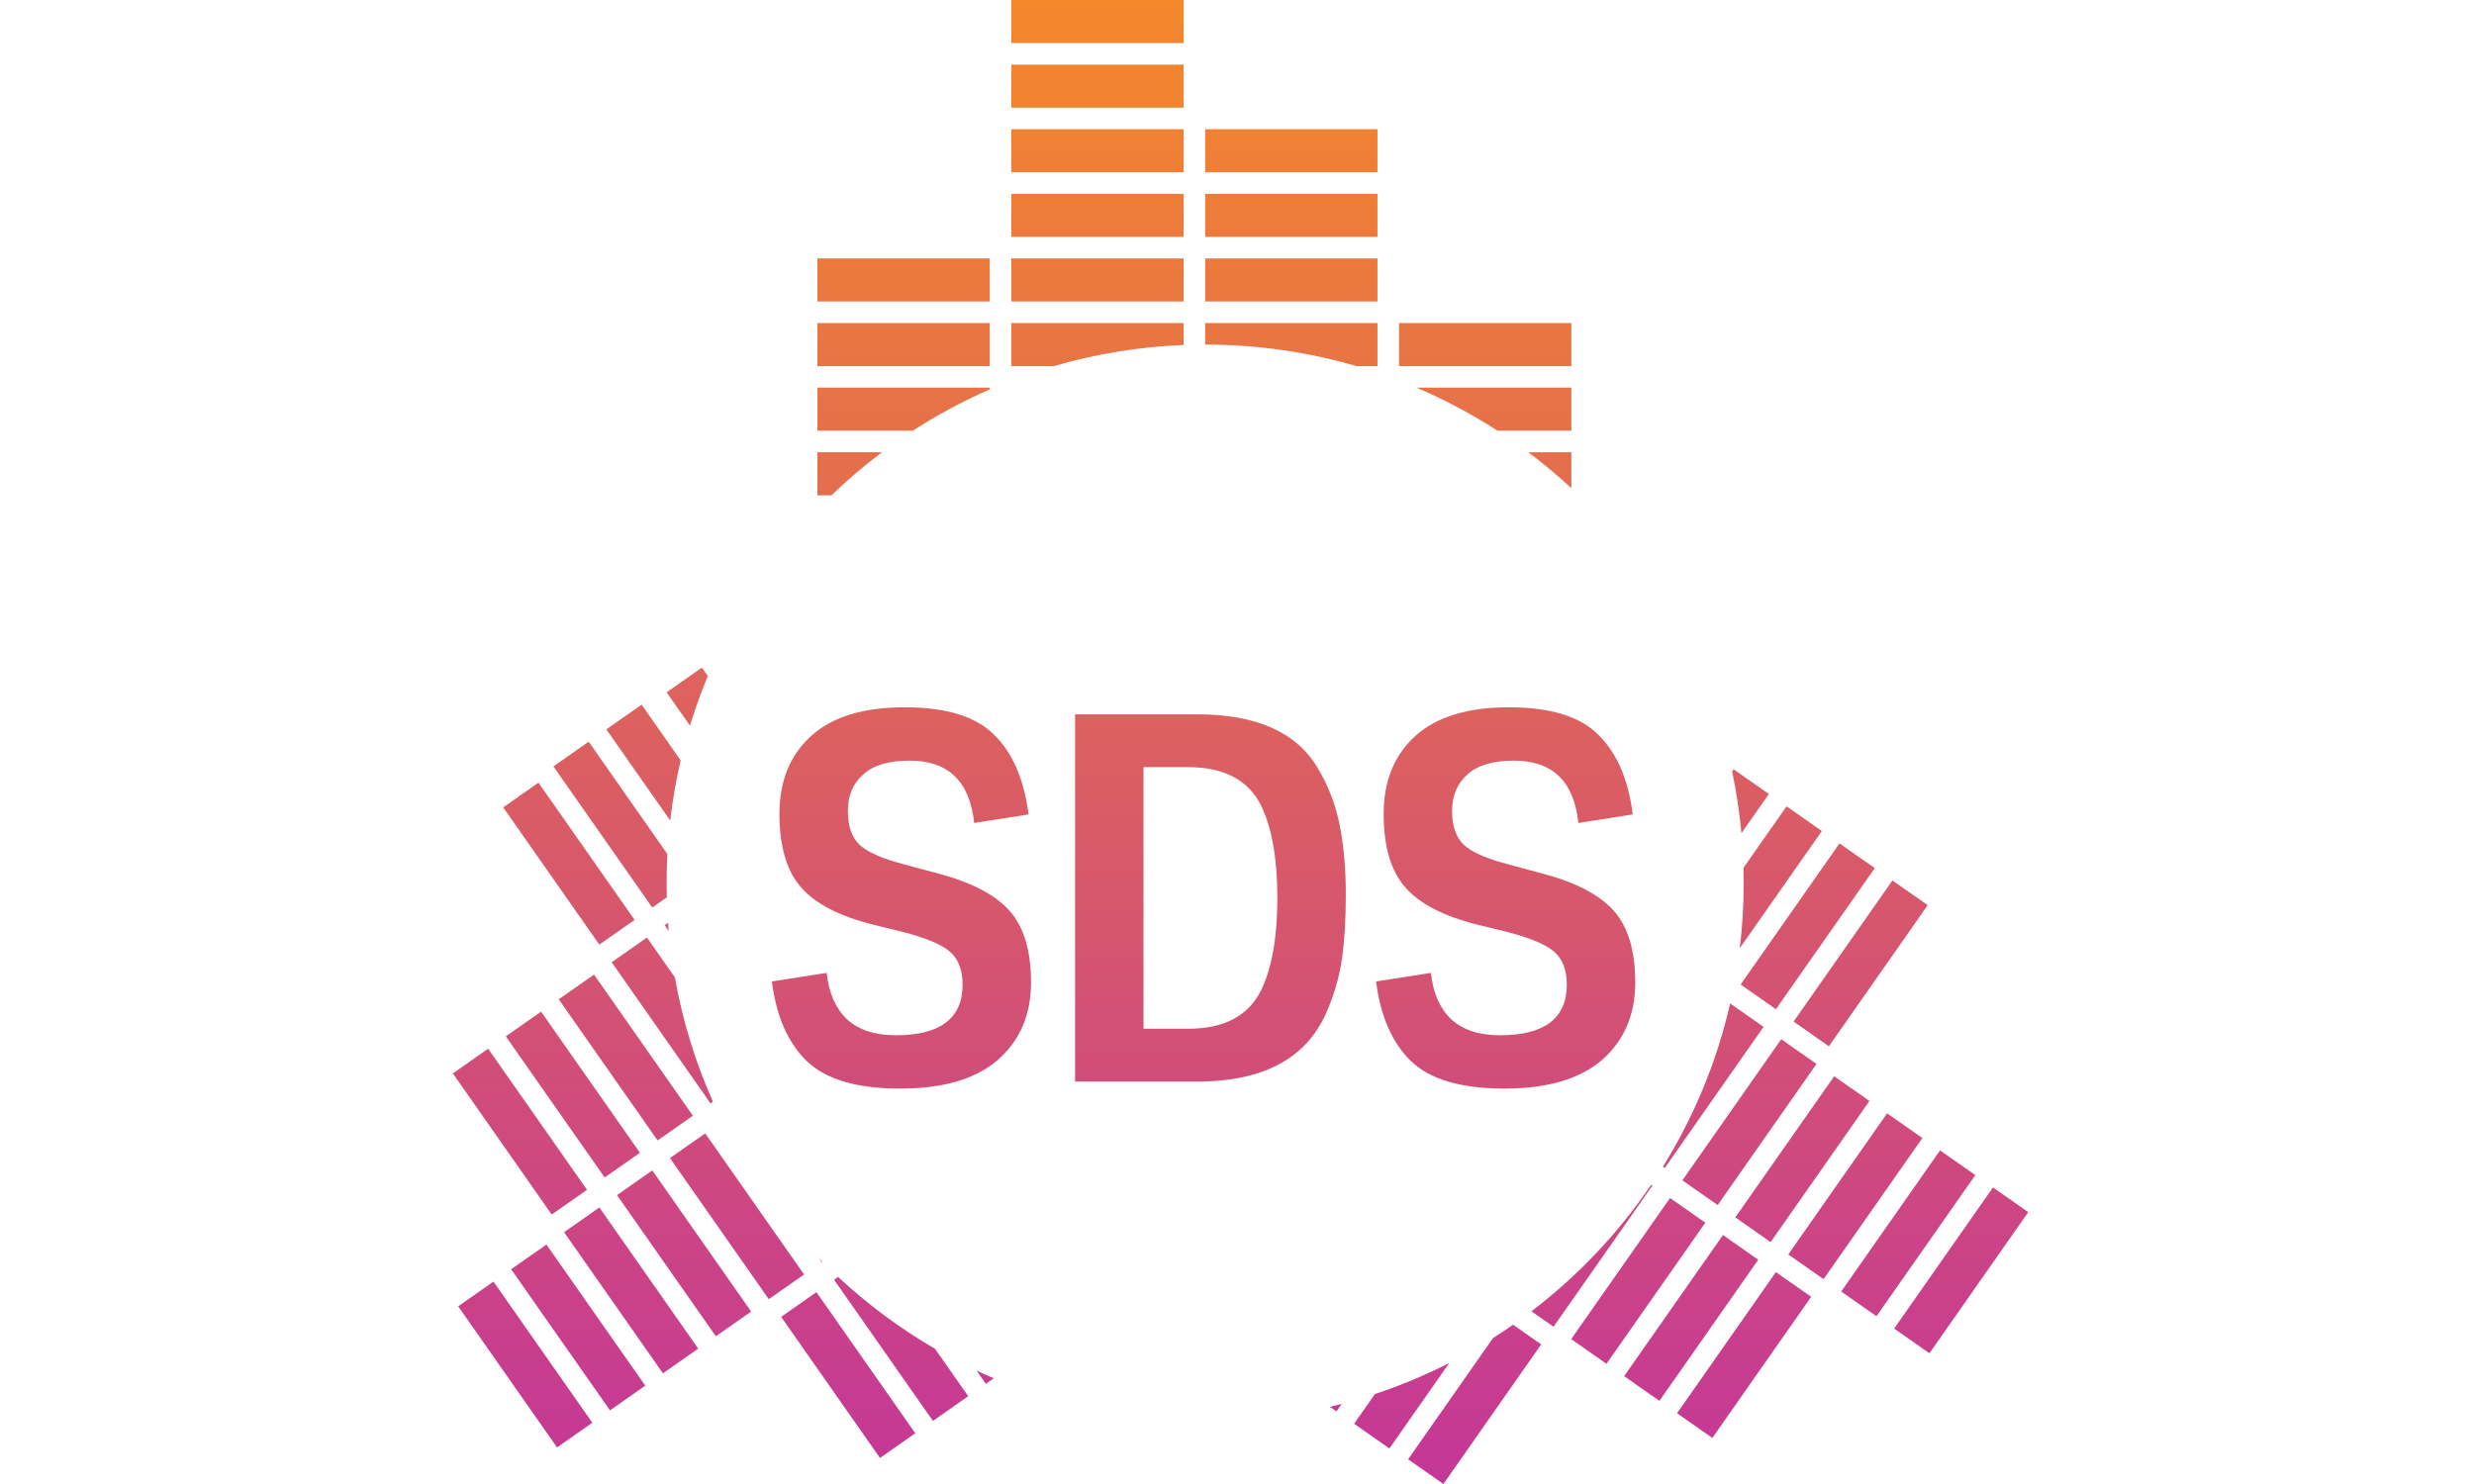 <svg width="295" height="177" viewBox="0 0 295 177" fill="none" xmlns="http://www.w3.org/2000/svg">
<path fill-rule="evenodd" clip-rule="evenodd" d="M120.586 0H141.134V5.137H120.586V0ZM120.586 7.706H141.134V12.843H120.586V7.706ZM141.134 15.412H120.586V20.549H141.134V15.412ZM120.586 23.117H141.134V28.255H120.586V23.117ZM141.134 30.823H120.586V35.96H141.134V30.823ZM120.586 38.529H141.134V41.148C135.783 41.358 130.6 42.224 125.663 43.666H120.586V38.529ZM143.703 41.098C149.966 41.098 156.02 41.994 161.743 43.666H164.252V38.529H143.703L143.703 41.098ZM168.912 46.235C172.286 47.676 175.512 49.398 178.559 51.372H187.369V46.235H168.912ZM182.238 53.941C184.023 55.282 185.735 56.713 187.369 58.229V53.941H182.238ZM206.538 92.008C207.046 94.419 207.418 96.879 207.647 99.38L210.926 94.699L206.717 91.752L206.538 92.008ZM207.918 105.313C207.918 107.947 207.759 110.544 207.451 113.095L217.238 99.119L213.03 96.172L207.893 103.508C207.91 104.107 207.918 104.709 207.918 105.313ZM206.304 119.684C204.704 126.679 201.963 133.238 198.286 139.156L198.504 139.308L210.29 122.475L206.304 119.684ZM196.886 141.311C192.973 147.081 188.146 152.18 182.612 156.401L185.244 158.245L197.031 141.412L196.886 141.311ZM180.42 158.002C179.635 158.549 178.838 159.08 178.029 159.593L167.903 174.054L172.112 177L183.771 160.349L180.42 158.002ZM172.811 162.567C169.971 164.013 167.009 165.255 163.945 166.272L161.465 169.815L165.673 172.761L172.811 162.567ZM159.989 167.444C159.521 167.566 159.052 167.683 158.58 167.795L159.36 168.342L159.989 167.444ZM118.5 164.393C117.809 164.098 117.125 163.791 116.446 163.473L117.554 165.055L118.5 164.393ZM111.494 160.878C107.321 158.454 103.446 155.573 99.938 152.304L99.456 152.642L111.242 169.475L115.45 166.528L111.494 160.878ZM98.061 150.483C97.924 150.345 97.788 150.206 97.652 150.066L97.983 150.538L98.061 150.483ZM85.009 131.402C82.928 126.727 81.389 121.758 80.472 116.575L77.145 111.823L72.937 114.769L84.723 131.602L85.009 131.402ZM79.741 111.052C79.712 110.722 79.685 110.392 79.661 110.061L79.249 110.349L79.741 111.052ZM79.488 105.313C79.488 104.156 79.519 103.006 79.579 101.864L70.198 88.466L65.989 91.413L77.776 108.245L79.51 107.031C79.496 106.46 79.488 105.887 79.488 105.313ZM79.915 97.866C80.196 95.43 80.614 93.034 81.16 90.689L76.51 84.046L72.302 86.993L79.915 97.866ZM82.272 86.55C82.887 84.534 83.599 82.56 84.401 80.634L83.696 79.627L79.488 82.573L82.272 86.55ZM99.139 59.078C101.04 57.245 103.053 55.529 105.168 53.941H97.468V59.078H99.139ZM108.847 51.372C111.75 49.492 114.816 47.84 118.017 46.441V46.235H97.468V51.372H108.847ZM143.703 15.412H164.252V20.549H143.703V15.412ZM164.252 23.117H143.703V28.255H164.252V23.117ZM143.703 30.823H164.252V35.96H143.703V30.823ZM187.369 38.529H166.82V43.666H187.369V38.529ZM97.468 30.823H118.017V35.96H97.468V30.823ZM118.017 38.529H97.468V43.666H118.017V38.529ZM54.635 155.805L66.421 172.638L70.63 169.691L58.843 152.859L54.635 155.805ZM72.734 168.218L60.947 151.385L65.156 148.439L76.942 165.271L72.734 168.218ZM67.26 146.966L79.046 163.798L83.254 160.852L71.468 144.019L67.26 146.966ZM85.358 159.378L73.572 142.545L77.78 139.599L89.566 156.431L85.358 159.378ZM79.884 138.125L91.67 154.958L95.879 152.011L84.092 135.179L79.884 138.125ZM65.786 144.861L54 128.029L58.208 125.082L69.994 141.915L65.786 144.861ZM60.312 123.609L72.099 140.441L76.307 137.495L64.52 120.662L60.312 123.609ZM78.411 136.022L66.624 119.189L70.833 116.242L82.619 133.075L78.411 136.022ZM60.002 96.297L71.463 112.665L75.671 109.719L64.21 93.35L60.002 96.297ZM93.144 157.063L104.93 173.895L109.138 170.949L97.352 154.116L93.144 157.063ZM241.851 144.574L230.065 161.407L225.857 158.46L237.643 141.628L241.851 144.574ZM223.753 156.987L235.539 140.155L231.331 137.208L219.545 154.041L223.753 156.987ZM229.227 135.735L217.441 152.567L213.233 149.621L225.019 132.788L229.227 135.735ZM211.129 148.148L222.915 131.315L218.707 128.368L206.92 145.201L211.129 148.148ZM216.603 126.895L204.816 143.728L200.608 140.781L212.394 123.949L216.603 126.895ZM204.181 171.504L215.967 154.671L211.759 151.725L199.973 168.557L204.181 171.504ZM209.655 150.252L197.869 167.084L193.661 164.138L205.447 147.305L209.655 150.252ZM191.557 162.664L203.343 145.832L199.135 142.885L187.349 159.718L191.557 162.664ZM218.076 124.791L229.862 107.959L225.654 105.012L213.868 121.845L218.076 124.791ZM223.55 103.538L211.764 120.371L207.555 117.424L219.342 100.592L223.55 103.538ZM120.3 108.54C118.54 106.62 115.62 105.14 111.54 104.1L107.76 103.08C105.16 102.4 103.4 101.62 102.48 100.74C101.56 99.86 101.1 98.52 101.1 96.72C101.1 94.92 101.7 93.48 102.9 92.4C104.1 91.28 105.96 90.72 108.48 90.72C113.08 90.72 115.64 93.2 116.16 98.16L122.64 97.14C122.12 92.98 120.76 89.82 118.56 87.66C116.4 85.46 112.84 84.36 107.88 84.36C102.96 84.36 99.24 85.5 96.72 87.78C94.2 90.06 92.94 93.16 92.94 97.08C92.94 100.96 93.8 103.88 95.52 105.84C97.24 107.8 100.1 109.28 104.1 110.28L107.52 111.12C110.36 111.84 112.28 112.64 113.28 113.52C114.28 114.4 114.78 115.7 114.78 117.42C114.78 121.46 112.12 123.48 106.8 123.48C104.32 123.48 102.38 122.84 100.98 121.56C99.62 120.24 98.82 118.4 98.58 116.04L92.04 117.06C92.56 121.22 93.96 124.4 96.24 126.6C98.52 128.76 102.22 129.84 107.34 129.84C112.46 129.84 116.34 128.7 118.98 126.42C121.62 124.1 122.94 121.02 122.94 117.18C122.94 113.34 122.06 110.46 120.3 108.54ZM142.773 85.2H128.193V129H142.773C148.333 129 152.533 127.62 155.373 124.86C156.653 123.62 157.673 122.04 158.433 120.12C159.233 118.16 159.773 116.16 160.053 114.12C160.333 112.08 160.473 109.58 160.473 106.62C160.473 103.62 160.233 100.9 159.753 98.46C159.273 96.02 158.413 93.76 157.173 91.68C154.653 87.36 149.853 85.2 142.773 85.2ZM136.353 91.5H141.693C145.973 91.5 148.873 93.04 150.393 96.12C151.673 98.8 152.313 102.46 152.313 107.1C152.313 111.74 151.673 115.4 150.393 118.08C148.873 121.16 145.973 122.7 141.693 122.7H136.353V91.5ZM192.347 108.54C190.587 106.62 187.667 105.14 183.587 104.1L179.807 103.08C177.207 102.4 175.447 101.62 174.527 100.74C173.607 99.86 173.147 98.52 173.147 96.72C173.147 94.92 173.747 93.48 174.947 92.4C176.147 91.28 178.007 90.72 180.527 90.72C185.127 90.72 187.687 93.2 188.207 98.16L194.687 97.14C194.167 92.98 192.807 89.82 190.607 87.66C188.447 85.46 184.887 84.36 179.927 84.36C175.007 84.36 171.287 85.5 168.767 87.78C166.247 90.06 164.987 93.16 164.987 97.08C164.987 100.96 165.847 103.88 167.567 105.84C169.287 107.8 172.147 109.28 176.147 110.28L179.567 111.12C182.407 111.84 184.327 112.64 185.327 113.52C186.327 114.4 186.827 115.7 186.827 117.42C186.827 121.46 184.167 123.48 178.847 123.48C176.367 123.48 174.427 122.84 173.027 121.56C171.667 120.24 170.867 118.4 170.627 116.04L164.087 117.06C164.607 121.22 166.007 124.4 168.287 126.6C170.567 128.76 174.267 129.84 179.387 129.84C184.507 129.84 188.387 128.7 191.027 126.42C193.667 124.1 194.987 121.02 194.987 117.18C194.987 113.34 194.107 110.46 192.347 108.54Z" fill="url(#paint0_linear)"/>
<defs>
<linearGradient id="paint0_linear" x1="147.926" y1="0" x2="147.926" y2="177" gradientUnits="userSpaceOnUse">
<stop stop-color="#F4882A"/>
<stop offset="1" stop-color="#C43797"/>
</linearGradient>
</defs>
</svg>
